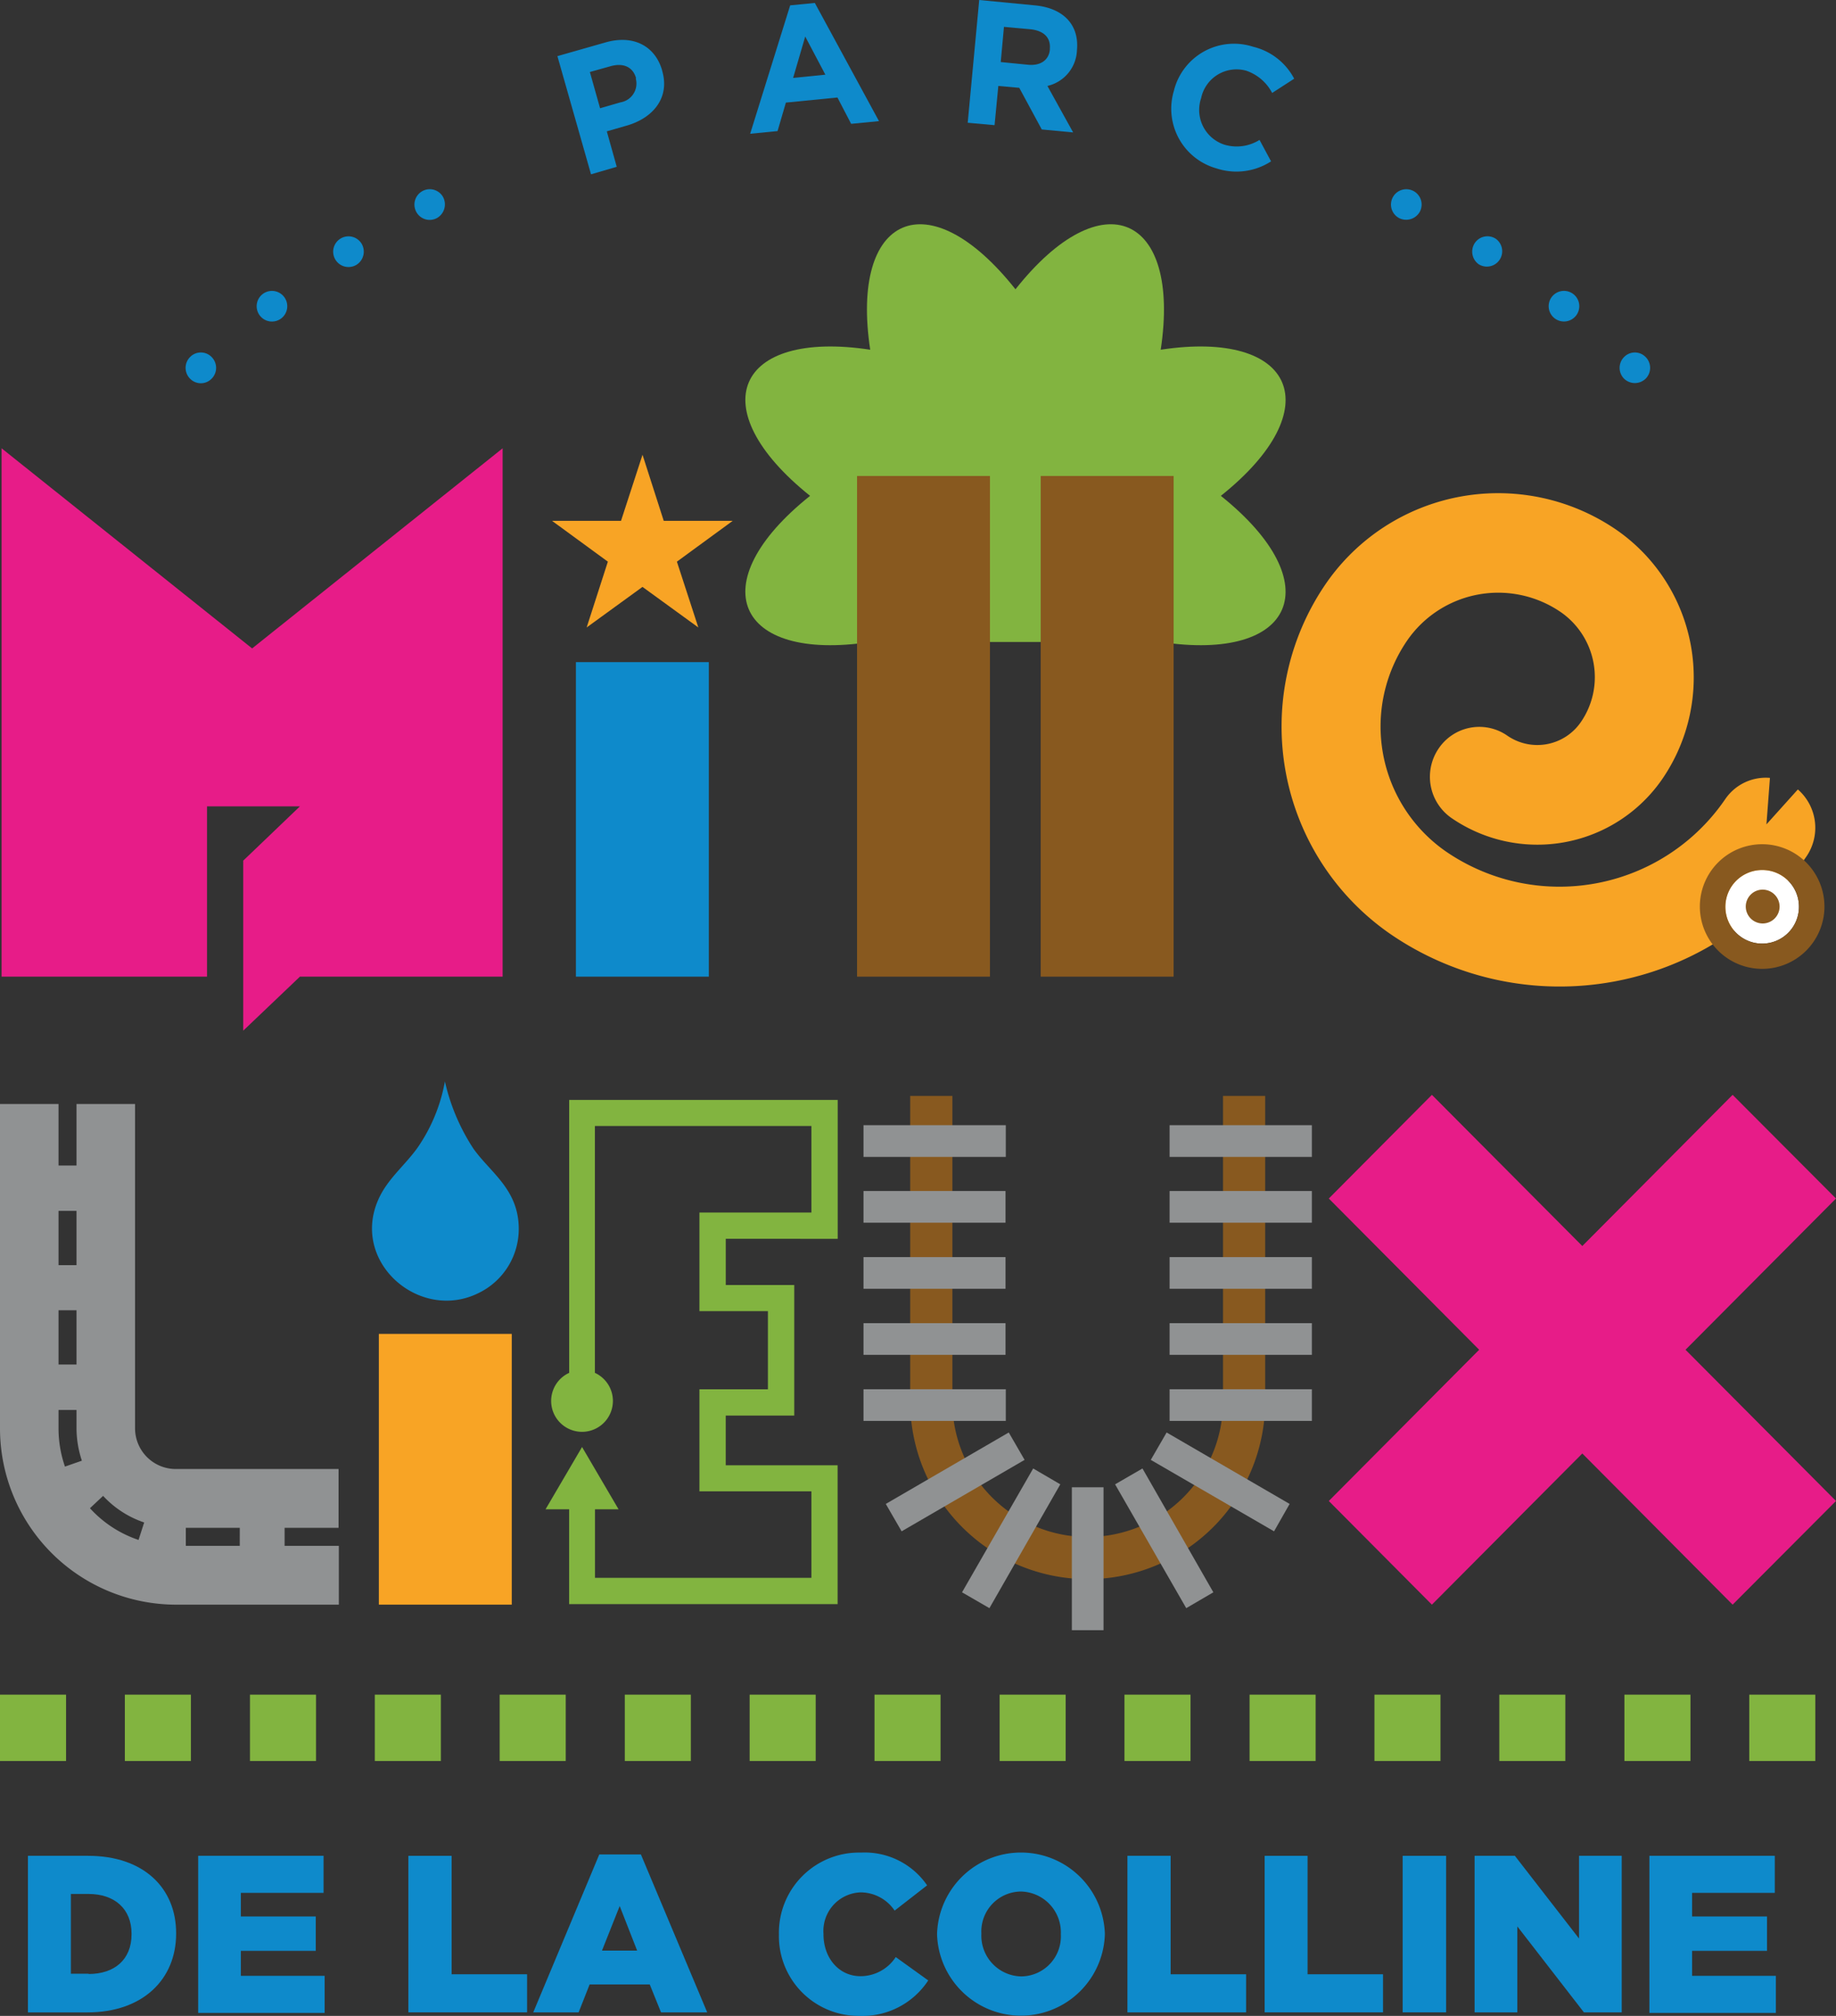 <svg id="LogoPMLC" xmlns="http://www.w3.org/2000/svg" width="171.292" height="188" viewBox="0 0 171.292 188">
  <rect x="0" y="0" width="171.292" height="188" fill="#333333" stroke="none"/>
  <g id="Groupe_176" data-name="Groupe 176" transform="translate(0 20.915)">
    <path id="Tracé_1590" data-name="Tracé 1590" d="M145.351,402.6a19.142,19.142,0,0,0,2.655,6.263c1.578,2.229,4.158,3.758,4.233,7.34a6.637,6.637,0,0,1-3.808,6.162c-5.461,2.655-11.874-2.906-9.294-8.742.852-1.929,2.455-3.156,3.657-4.835A15.737,15.737,0,0,0,145.351,402.6Z" transform="translate(-103.843 -322.663)" fill="#0e8acb" fill-rule="evenodd"/>
    <path id="Tracé_1591" data-name="Tracé 1591" d="M368.183,408v28.507a12.625,12.625,0,1,1-25.25,0V408H339v28.507a16.558,16.558,0,1,0,33.116,0V408Z" transform="translate(-254.081 -326.711)" fill="#88591f"/>
    <path id="Tracé_1592" data-name="Tracé 1592" d="M316.352,122.446c12.525,1.9,15.807-5.461,5.611-13.627,10.2-8.141,6.914-15.531-5.611-13.627,1.9-12.575-5.436-15.882-13.552-5.636-8.116-10.245-15.456-6.939-13.552,5.636-12.525-1.9-15.807,5.461-5.611,13.627-10.2,8.141-6.914,15.531,5.611,13.627Z" transform="translate(-208.061 -83.492)" fill="#82b440"/>
    <path id="Tracé_1593" data-name="Tracé 1593" d="M23.972,185.562.6,166.9v49.273H19.763V200.292h8.667l-5.286,5.06v15.857l5.286-5.035H47.343V166.9Z" transform="translate(-0.45 -146.006)" fill="#e71c88"/>
    <rect id="Rectangle_283" data-name="Rectangle 283" width="12.4" height="46.693" transform="translate(79.959 23.474)" fill="#88591f"/>
    <path id="Tracé_1594" data-name="Tracé 1594" d="M542.219,445.476l-9.644,9.669L494.9,417.269l9.619-9.669Z" transform="translate(-370.928 -326.411)" fill="#e71c88"/>
    <path id="Tracé_1595" data-name="Tracé 1595" d="M504.519,455.145l-9.619-9.669L532.575,407.6l9.644,9.669Z" transform="translate(-370.928 -326.411)" fill="#e71c88"/>
    <rect id="Rectangle_284" data-name="Rectangle 284" width="12.4" height="29.334" transform="translate(53.732 40.834)" fill="#0e8acb"/>
    <rect id="Rectangle_285" data-name="Rectangle 285" width="12.4" height="25.25" transform="translate(35.345 103.483)" fill="#f8a425"/>
    <rect id="Rectangle_286" data-name="Rectangle 286" width="12.4" height="46.693" transform="translate(97.094 23.474)" fill="#88591f"/>
    <path id="Tracé_1596" data-name="Tracé 1596" d="M214.042,169.3l1.979,6.162h6.438l-5.21,3.808,2,6.137-5.21-3.783-5.21,3.783,1.979-6.137-5.21-3.808h6.438Z" transform="translate(-154.097 -147.805)" fill="#f8a425"/>
    <g id="Groupe_171" data-name="Groupe 171" transform="translate(80.561 84.02)">
      <rect id="Rectangle_287" data-name="Rectangle 287" width="2.956" height="13.327" transform="translate(19.439 33.767)" fill="#909293"/>
      <path id="Tracé_1597" data-name="Tracé 1597" d="M415.3,548.178l6.638,11.548,2.53-1.478L417.855,546.7Z" transform="translate(-391.828 -514.686)" fill="#909293"/>
      <path id="Tracé_1598" data-name="Tracé 1598" d="M428.6,535.855l11.5,6.663,1.453-2.555L430.078,533.3Z" transform="translate(-401.797 -504.643)" fill="#909293"/>
      <path id="Tracé_1599" data-name="Tracé 1599" d="M435.6,520.156h13.276V517.2H435.6Z" transform="translate(-407.043 -492.576)" fill="#909293"/>
      <rect id="Rectangle_288" data-name="Rectangle 288" width="13.276" height="2.956" transform="translate(28.557 18.462)" fill="#909293"/>
      <rect id="Rectangle_289" data-name="Rectangle 289" width="13.276" height="2.956" transform="translate(28.557 12.3)" fill="#909293"/>
      <rect id="Rectangle_290" data-name="Rectangle 290" width="13.276" height="2.956" transform="translate(28.557 6.137)" fill="#909293"/>
      <path id="Tracé_1600" data-name="Tracé 1600" d="M435.6,418.9v2.956h13.276V418.9Z" transform="translate(-407.043 -418.9)" fill="#909293"/>
      <path id="Tracé_1601" data-name="Tracé 1601" d="M358.3,558.248l2.555,1.478,6.613-11.548-2.53-1.478Z" transform="translate(-349.107 -514.686)" fill="#909293"/>
      <path id="Tracé_1602" data-name="Tracé 1602" d="M341.373,533.3,329.9,539.963l1.478,2.555,11.473-6.663Z" transform="translate(-327.821 -504.643)" fill="#909293"/>
      <path id="Tracé_1603" data-name="Tracé 1603" d="M334.876,517.2H321.6v2.956h13.276Z" transform="translate(-321.6 -492.576)" fill="#909293"/>
      <rect id="Rectangle_291" data-name="Rectangle 291" width="13.251" height="2.956" transform="translate(0 18.462)" fill="#909293"/>
      <rect id="Rectangle_292" data-name="Rectangle 292" width="13.251" height="2.956" transform="translate(0 12.3)" fill="#909293"/>
      <rect id="Rectangle_293" data-name="Rectangle 293" width="13.251" height="2.956" transform="translate(0 6.137)" fill="#909293"/>
      <path id="Tracé_1604" data-name="Tracé 1604" d="M334.876,418.9H321.6v2.956h13.276Z" transform="translate(-321.6 -418.9)" fill="#909293"/>
    </g>
    <path id="Tracé_1605" data-name="Tracé 1605" d="M26.553,452.207v-1.678h5.035v-5.486H16.383a3.8,3.8,0,0,1-3.783-3.808V411H7.139v5.737H5.461V411H0v30.235a16.437,16.437,0,0,0,16.383,16.458h15.23v-5.486ZM5.461,420.97H7.139v5.06H5.461Zm0,9.268H7.139v5.06H5.461Zm.6,14.579a10.863,10.863,0,0,1-.6-3.582v-1.7H7.139v1.7a9.611,9.611,0,0,0,.5,3.031Zm6.864,6.839A10.74,10.74,0,0,1,8.392,448.7l1.227-1.152a9.229,9.229,0,0,0,3.833,2.48Zm9.444.551H17.335v-1.678H22.37Z" transform="translate(0 -328.959)" fill="#909293"/>
    <path id="Tracé_1606" data-name="Tracé 1606" d="M230.454,422.451V409.5H205.4v25.451a2.881,2.881,0,1,0,2.4,0V411.93H228V420H217.554v9.193h6.388v7.29h-6.388V446H228v8.066h-20.19v-6.388h2.2l-3.407-5.812-3.407,5.812h2.2v8.843h25.05V443.568H220.009v-4.634H226.4V426.759h-6.388v-4.309Z" transform="translate(-152.299 -327.835)" fill="#82b440"/>
    <path id="Tracé_1607" data-name="Tracé 1607" d="M525.466,211.237l-2.931,3.257.326-4.334a4.579,4.579,0,0,0-4.183,2,18.73,18.73,0,0,1-26.052,4.86,14.19,14.19,0,0,1-3.632-19.639,10.317,10.317,0,0,1,14.354-2.68,7.383,7.383,0,0,1,1.879,10.245,4.926,4.926,0,0,1-6.864,1.278,4.576,4.576,0,0,0-6.413,1.2,4.679,4.679,0,0,0,1.177,6.463,14.151,14.151,0,0,0,19.714-3.657,16.745,16.745,0,0,0-4.258-23.171,19.519,19.519,0,0,0-27.2,5.06,23.526,23.526,0,0,0,6.012,32.565,27.916,27.916,0,0,0,38.9-7.239A4.748,4.748,0,0,0,525.466,211.237Z" transform="translate(-357.732 -158.53)" fill="#f8a425"/>
    <g id="Groupe_174" data-name="Groupe 174" transform="translate(158.641 57.817)">
      <path id="Tracé_1608" data-name="Tracé 1608" d="M646.207,323.9a3.432,3.432,0,1,0,3.407,3.432,3.416,3.416,0,0,0-3.407-3.432Z" transform="translate(-640.42 -321.495)" fill="#fff"/>
      <g id="Groupe_173" data-name="Groupe 173">
        <g id="Groupe_172" data-name="Groupe 172">
          <path id="Tracé_1609" data-name="Tracé 1609" d="M639.087,325.923a5.812,5.812,0,1,1,5.786-5.812,5.81,5.81,0,0,1-5.786,5.812Zm0-9.218a3.432,3.432,0,1,0,3.407,3.432,3.416,3.416,0,0,0-3.407-3.432Z" transform="translate(-633.3 -314.3)" fill="#88591f"/>
        </g>
        <path id="Tracé_1610" data-name="Tracé 1610" d="M653.356,332.778a1.578,1.578,0,1,1-1.578-1.578A1.588,1.588,0,0,1,653.356,332.778Z" transform="translate(-645.967 -326.967)" fill="#88591f"/>
      </g>
    </g>
    <rect id="Rectangle_294" data-name="Rectangle 294" width="6.162" height="6.187" transform="translate(0 137.126)" fill="#82b440"/>
    <rect id="Rectangle_295" data-name="Rectangle 295" width="6.162" height="6.187" transform="translate(11.648 137.126)" fill="#82b440"/>
    <rect id="Rectangle_296" data-name="Rectangle 296" width="6.162" height="6.187" transform="translate(23.322 137.126)" fill="#82b440"/>
    <rect id="Rectangle_297" data-name="Rectangle 297" width="6.162" height="6.187" transform="translate(34.97 137.126)" fill="#82b440"/>
    <rect id="Rectangle_298" data-name="Rectangle 298" width="6.162" height="6.187" transform="translate(46.618 137.126)" fill="#82b440"/>
    <rect id="Rectangle_299" data-name="Rectangle 299" width="6.162" height="6.187" transform="translate(58.291 137.126)" fill="#82b440"/>
    <rect id="Rectangle_300" data-name="Rectangle 300" width="6.162" height="6.187" transform="translate(69.939 137.126)" fill="#82b440"/>
    <rect id="Rectangle_301" data-name="Rectangle 301" width="6.162" height="6.187" transform="translate(81.588 137.126)" fill="#82b440"/>
    <rect id="Rectangle_302" data-name="Rectangle 302" width="6.162" height="6.187" transform="translate(93.261 137.126)" fill="#82b440"/>
    <rect id="Rectangle_303" data-name="Rectangle 303" width="6.162" height="6.187" transform="translate(104.909 137.126)" fill="#82b440"/>
    <rect id="Rectangle_304" data-name="Rectangle 304" width="6.162" height="6.187" transform="translate(116.582 137.126)" fill="#82b440"/>
    <rect id="Rectangle_305" data-name="Rectangle 305" width="6.162" height="6.187" transform="translate(128.231 137.126)" fill="#82b440"/>
    <rect id="Rectangle_306" data-name="Rectangle 306" width="6.162" height="6.187" transform="translate(139.879 137.126)" fill="#82b440"/>
    <rect id="Rectangle_307" data-name="Rectangle 307" width="6.162" height="6.187" transform="translate(151.552 137.126)" fill="#82b440"/>
    <rect id="Rectangle_308" data-name="Rectangle 308" width="6.162" height="6.187" transform="translate(163.2 137.126)" fill="#82b440"/>
    <g id="Groupe_175" data-name="Groupe 175" transform="translate(2.605 151.855)">
      <path id="Tracé_1611" data-name="Tracé 1611" d="M10.4,690.9h5.611c5.185,0,8.216,3.006,8.216,7.214v.05c0,4.208-3.056,7.34-8.292,7.34H10.4Zm5.661,11.022c2.4,0,4.008-1.328,4.008-3.707v-.05c0-2.33-1.6-3.707-4.008-3.707H14.408v7.44h1.653Z" transform="translate(-10.4 -690.599)" fill="#0e8acb"/>
      <path id="Tracé_1612" data-name="Tracé 1612" d="M73.8,690.9H85.5v3.457H77.783v2.2h6.989v3.206H77.783v2.33H85.6v3.457H73.8Z" transform="translate(-57.918 -690.599)" fill="#0e8acb"/>
      <path id="Tracé_1613" data-name="Tracé 1613" d="M152.1,690.9h4.033v11.047h7.039V705.5H152.1Z" transform="translate(-116.604 -690.599)" fill="#0e8acb"/>
      <path id="Tracé_1614" data-name="Tracé 1614" d="M204.762,690.4h3.883l6.187,14.729h-4.309l-1.052-2.605H203.86l-1.027,2.605H198.6Zm3.532,8.968-1.628-4.158-1.653,4.158Z" transform="translate(-151.456 -690.225)" fill="#0e8acb"/>
      <path id="Tracé_1615" data-name="Tracé 1615" d="M290.1,697.34v-.05a7.478,7.478,0,0,1,7.665-7.59,7.056,7.056,0,0,1,6.162,3.056l-3.031,2.355a3.844,3.844,0,0,0-3.181-1.7,3.6,3.6,0,0,0-3.457,3.858v.05c0,2.2,1.428,3.908,3.457,3.908A3.929,3.929,0,0,0,301,699.444l3.031,2.179a7.341,7.341,0,0,1-6.438,3.307A7.438,7.438,0,0,1,290.1,697.34Z" transform="translate(-220.035 -689.7)" fill="#0e8acb"/>
      <path id="Tracé_1616" data-name="Tracé 1616" d="M349,697.34v-.05a7.832,7.832,0,0,1,15.656-.025v.05A7.832,7.832,0,0,1,349,697.34Zm11.548,0v-.05a3.809,3.809,0,0,0-3.732-3.958,3.725,3.725,0,0,0-3.682,3.908v.05a3.8,3.8,0,0,0,3.707,3.958A3.73,3.73,0,0,0,360.548,697.34Z" transform="translate(-264.181 -689.7)" fill="#0e8acb"/>
      <path id="Tracé_1617" data-name="Tracé 1617" d="M419.9,690.9h4.033v11.047h7.039V705.5H419.9Z" transform="translate(-317.32 -690.599)" fill="#0e8acb"/>
      <path id="Tracé_1618" data-name="Tracé 1618" d="M471,690.9h4.008v11.047h7.039V705.5H471Z" transform="translate(-355.62 -690.599)" fill="#0e8acb"/>
      <path id="Tracé_1619" data-name="Tracé 1619" d="M522.4,690.9h4.058v14.6H522.4Z" transform="translate(-394.144 -690.599)" fill="#0e8acb"/>
      <path id="Tracé_1620" data-name="Tracé 1620" d="M549.2,690.9h3.758l5.987,7.715V690.9h3.983v14.6H559.4l-6.212-8.016V705.5H549.2Z" transform="translate(-414.231 -690.599)" fill="#0e8acb"/>
      <path id="Tracé_1621" data-name="Tracé 1621" d="M614.3,690.9H626v3.457h-7.715v2.2h6.989v3.206h-6.989v2.33H626.1v3.457H614.3Z" transform="translate(-463.023 -690.599)" fill="#0e8acb"/>
    </g>
  </g>
  <g id="Groupe_177" data-name="Groupe 177" transform="translate(17.312)">
    <path id="Tracé_1622" data-name="Tracé 1622" d="M71.513,133.688a1.4,1.4,0,0,1-2-.05,1.429,1.429,0,0,1,.05-2.029,1.4,1.4,0,0,1,2,.05A1.429,1.429,0,0,1,71.513,133.688Z" transform="translate(-69.111 -98.342)" fill="#0e8acb"/>
    <path id="Tracé_1623" data-name="Tracé 1623" d="M97.911,110.861a1.428,1.428,0,1,1,.251-2A1.431,1.431,0,0,1,97.911,110.861Z" transform="translate(-88.971 -81.177)" fill="#0e8acb"/>
    <path id="Tracé_1624" data-name="Tracé 1624" d="M126.307,90.633a1.431,1.431,0,1,1,.426-1.979A1.448,1.448,0,0,1,126.307,90.633Z" transform="translate(-110.328 -65.959)" fill="#0e8acb"/>
    <path id="Tracé_1625" data-name="Tracé 1625" d="M156.458,73.126a1.42,1.42,0,0,1-1.929-.6,1.435,1.435,0,0,1,.6-1.929,1.42,1.42,0,0,1,1.929.6A1.465,1.465,0,0,1,156.458,73.126Z" transform="translate(-133.014 -52.785)" fill="#0e8acb"/>
    <path id="Tracé_1626" data-name="Tracé 1626" d="M214.038,22.863l-1.829.526.927,3.307-2.4.7L207.6,16.375l4.484-1.278c2.63-.751,4.634.351,5.286,2.605v.025C218.121,20.258,216.518,22.162,214.038,22.863Zm.9-4.434c-.3-1.077-1.227-1.453-2.43-1.1l-1.879.526.952,3.382,1.9-.551a1.777,1.777,0,0,0,1.428-2.229Z" transform="translate(-172.908 -11.14)" fill="#0e8acb"/>
    <path id="Tracé_1627" data-name="Tracé 1627" d="M288.819,12.372l-1.278-2.455-4.81.476-.777,2.655-2.555.25,3.732-11.974,2.3-.225,5.987,11.022Zm-4.284-8.141-1.127,3.858,3.006-.3Z" transform="translate(-226.723 -0.824)" fill="#0e8acb"/>
    <path id="Tracé_1628" data-name="Tracé 1628" d="M367.314,12.074l-2.1-3.883-1.954-.175-.351,3.657-2.505-.225L361.477,0l5.185.5c2.68.25,4.158,1.829,3.933,4.183v.025a3.554,3.554,0,0,1-2.755,3.307l2.4,4.334Zm.751-7.515c.1-1.077-.6-1.7-1.8-1.829l-2.48-.225-.3,3.282,2.53.25c1.227.125,1.979-.476,2.054-1.428Z" transform="translate(-287.432)" fill="#0e8acb"/>
    <path id="Tracé_1629" data-name="Tracé 1629" d="M440.492,27.938a5.781,5.781,0,0,1-3.958-7.315V20.6A5.778,5.778,0,0,1,443.9,16.59a5.875,5.875,0,0,1,3.833,2.981L445.678,20.9a4.279,4.279,0,0,0-2.43-2.079,3.375,3.375,0,0,0-4.183,2.5v.025a3.406,3.406,0,0,0,2.179,4.384,4.014,4.014,0,0,0,3.256-.451l1.077,2A5.951,5.951,0,0,1,440.492,27.938Z" transform="translate(-344.303 -12.231)" fill="#0e8acb"/>
    <path id="Tracé_1630" data-name="Tracé 1630" d="M518.8,73.126a1.429,1.429,0,1,1,1.929-.6A1.457,1.457,0,0,1,518.8,73.126Z" transform="translate(-405.574 -52.785)" fill="#0e8acb"/>
    <path id="Tracé_1631" data-name="Tracé 1631" d="M548.954,90.614a1.448,1.448,0,0,1-.426-1.979,1.42,1.42,0,0,1,1.979-.426,1.431,1.431,0,0,1-1.553,2.4Z" transform="translate(-428.266 -65.94)" fill="#0e8acb"/>
    <path id="Tracé_1632" data-name="Tracé 1632" d="M577.357,110.861a1.428,1.428,0,1,1,2-.25A1.431,1.431,0,0,1,577.357,110.861Z" transform="translate(-449.63 -81.177)" fill="#0e8acb"/>
    <path id="Tracé_1633" data-name="Tracé 1633" d="M603.659,133.688a1.429,1.429,0,0,1-.05-2.029,1.4,1.4,0,0,1,2-.05,1.429,1.429,0,0,1,.05,2.029A1.444,1.444,0,0,1,603.659,133.688Z" transform="translate(-469.419 -98.342)" fill="#0e8acb"/>
  </g>
</svg>
